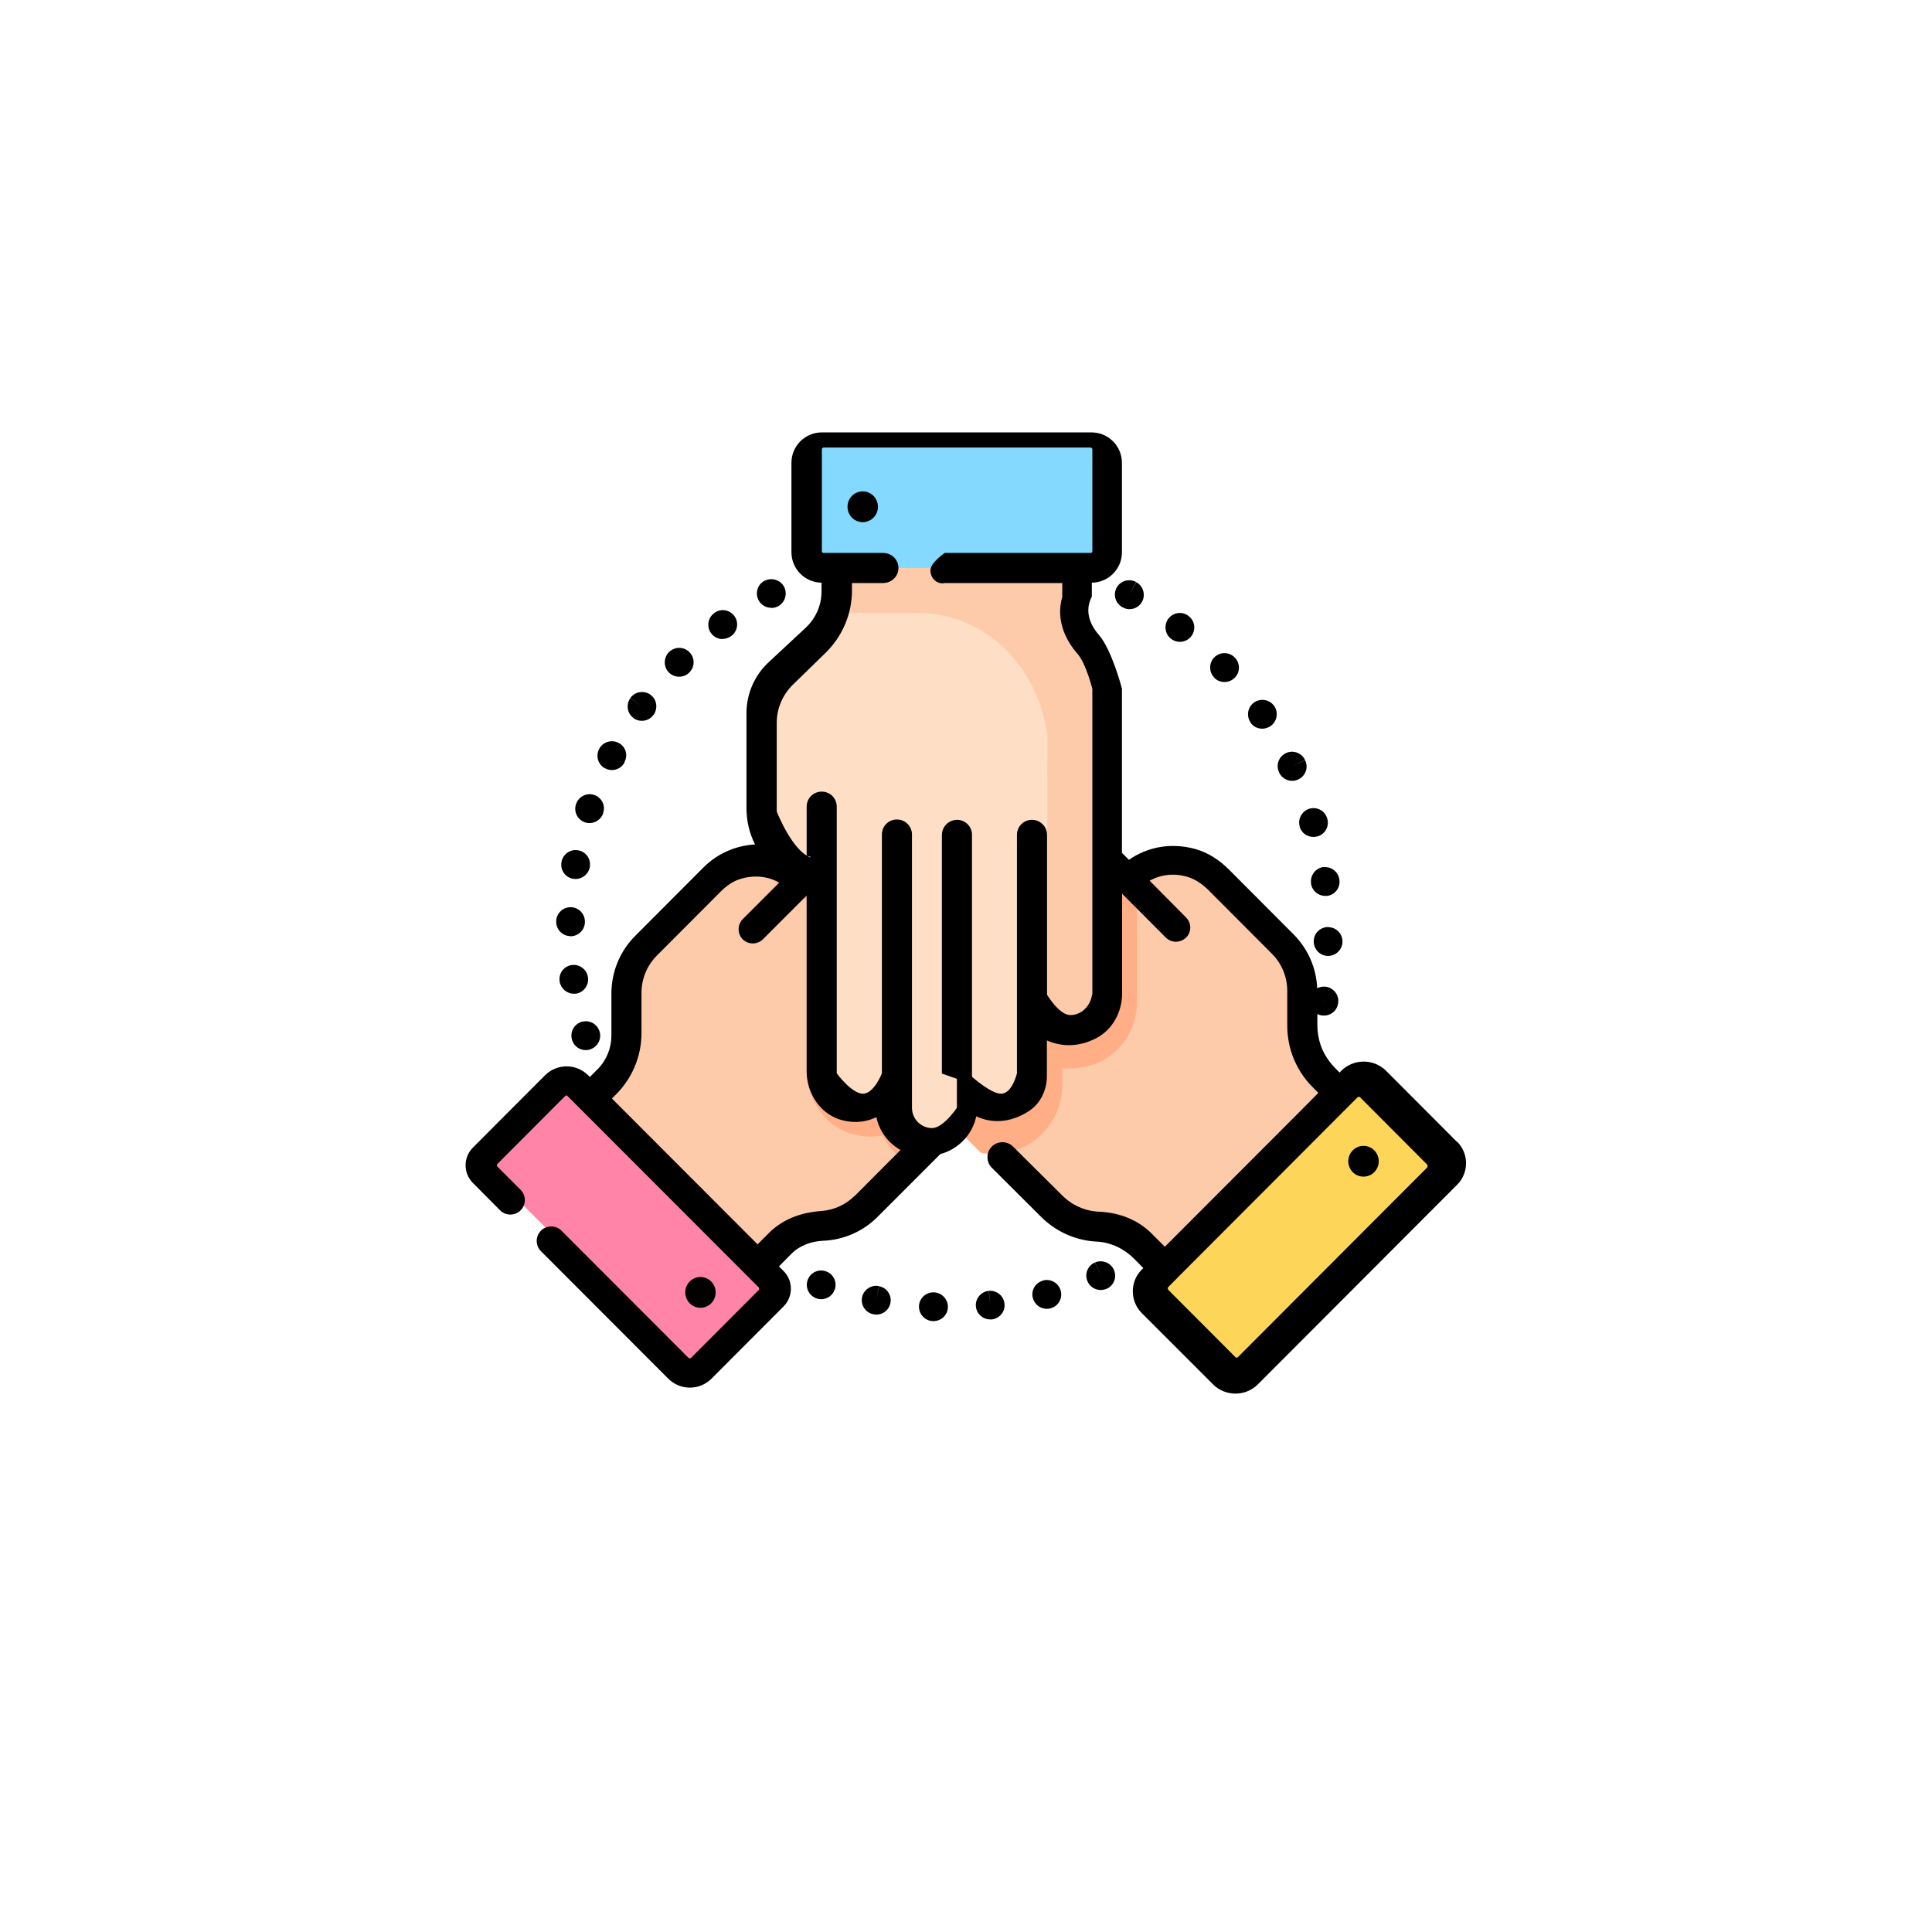 <?xml version="1.0" encoding="UTF-8"?>
<svg id="Capa_2" data-name="Capa 2" xmlns="http://www.w3.org/2000/svg" xmlns:xlink="http://www.w3.org/1999/xlink" viewBox="0 0 113 112">
  <defs>
    <style>
      .cls-1 {
        fill: #ffae85;
      }

      .cls-2 {
        fill: #fedfc5;
      }

      .cls-3 {
        fill: #fdd559;
      }

      .cls-4 {
        fill: #fecbaa;
      }

      .cls-5 {
        fill: #ff84a7;
      }

      .cls-6 {
        fill: #83d9ff;
      }

      .cls-7 {
        fill: #fff;
        filter: url(#drop-shadow-1);
      }
    </style>
    <filter id="drop-shadow-1" filterUnits="userSpaceOnUse">
      <feOffset dx="0" dy="2.39"/>
      <feGaussianBlur result="blur" stdDeviation="4.43"/>
      <feFlood flood-color="#666565" flood-opacity=".3"/>
      <feComposite in2="blur" operator="in"/>
      <feComposite in="SourceGraphic"/>
    </filter>
  </defs>
  <g id="Capa_1-2" data-name="Capa 1">
    <g>
      <circle class="cls-7" cx="56.5" cy="53.43" r="42.26"/>
      <g>
        <path class="cls-4" d="m62.16,70.59l-12.99-12.99c-.24-.24-.36-.57-.34-.91.09-1.31.9-2.04,1.79-2.18.62-.1,1.28.09,1.76.57l-3.26-3.26c-.4-.4-.59-.91-.59-1.43,0-.11,0-.22.03-.32.07-.41.25-.8.57-1.11s.69-.5,1.09-.56c.55-.09,1.12.04,1.58.4l-1.24-1.24c-.4-.4-.59-.92-.59-1.43,0-.11,0-.22.03-.33.06-.4.25-.79.56-1.1s.7-.5,1.11-.57c.62-.1,1.28.09,1.76.57l1.42,1.42c-.48-.48-.67-1.14-.57-1.76.14-.87.85-1.67,2.14-1.8.34-.03.69.09.94.34l8.57,8.57.02-.03c.42-.42.91-.71,1.43-.89,1.29-.44,2.78-.14,3.81.89l4.36,4.36c.4.4.62.93.62,1.49v3.96c0,.6.24,1.18.67,1.6l1.43,1.43-9.77,9.77-1.7-1.7c-.45-.45-1.07-.64-1.71-.61-1.1.04-2.15-.38-2.92-1.15Z"/>
        <path class="cls-3" d="m67.71,74.69l11.09-11.09c.37-.37.96-.37,1.32,0l3.95,3.95c.37.37.37.96,0,1.32l-11.09,11.09c-.37.37-.96.37-1.32,0l-3.95-3.95c-.37-.37-.37-.96,0-1.32Z"/>
        <path class="cls-4" d="m50.64,70.59l12.98-12.98c.24-.24.36-.57.34-.91-.1-1.31-.91-2.04-1.79-2.18-.62-.1-1.28.09-1.76.57l3.26-3.26c.4-.4.59-.91.59-1.43,0-.11,0-.22-.03-.32-.07-.41-.25-.8-.57-1.11-.31-.31-.69-.5-1.09-.56-.55-.09-1.12.04-1.58.4l1.24-1.24c.4-.4.59-.92.59-1.43,0-.11,0-.22-.03-.33-.06-.4-.25-.79-.56-1.1-.31-.31-.7-.5-1.11-.57-.62-.1-1.28.09-1.76.57l-1.42,1.42c.48-.48.67-1.14.57-1.76-.14-.87-.85-1.67-2.14-1.8-.34-.03-.69.09-.93.34l-8.57,8.57-.02-.03c-.42-.42-.91-.71-1.43-.89-1.29-.44-2.78-.14-3.81.89l-4.36,4.36c-.39.39-.62.93-.62,1.49v3.96c0,.6-.24,1.18-.67,1.6l-1.43,1.43,9.77,9.77,1.7-1.7c.45-.45,1.07-.64,1.71-.61,1.1.04,2.15-.38,2.92-1.15Z"/>
        <path class="cls-5" d="m45.34,74.69l-11.09-11.09c-.37-.37-.96-.37-1.32,0l-3.95,3.95c-.37.37-.37.96,0,1.32l11.09,11.09c.37.37.96.37,1.32,0l3.95-3.95c.37-.37.37-.96,0-1.32Z"/>
        <path class="cls-2" d="m64.74,40.29v17.84c0,.81-.44,1.58-1.17,1.92-.85.4-1.7.26-2.31-.18-.55-.4-.91-1.05-.91-1.78v4.6c0,.61-.25,1.16-.65,1.56-.08.08-.17.16-.27.23-.36.26-.81.42-1.29.42s-.92-.15-1.28-.41c-.49-.35-.83-.9-.91-1.52v1.82s.35,1.07-.02,1.43c-.08.08-.16.15-.25.21-.33.24-.74.38-1.18.38s-.85-.14-1.19-.39c-.51-.37-.88-1.64-.88-1.64v-2.09c0,.73-.36,1.38-.91,1.78-.6.44-1.44.57-2.29.19-.74-.33-1.19-1.11-1.19-1.93v-11.7s-.04,0-.04,0c-.55,0-1.08-.13-1.54-.36-1.15-.57-1.94-1.75-1.94-3.12v-5.59c0-1.09.45-2.14,1.25-2.88l1.79-1.66c.86-.8,1.35-1.92,1.35-3.1v-1.12h14.05v1.69c-.4,1.03-.02,2.02.65,2.79.63.72,1.1,2.59,1.1,2.59Z"/>
        <path class="cls-1" d="m64.11,55.08c-.31-.31-.7-.5-1.11-.57-.62-.1-1.28.09-1.76.57l3.26-3.26c.4-.4.59-.91.59-1.43,0-.11,0-.22-.03-.32-.06-.41-.25-.8-.57-1.11s-.69-.5-1.09-.56c-.55-.09-1.12.04-1.58.4l1.24-1.24c.4-.4.59-.92.59-1.43,0-.11,0-.22-.03-.33-.06-.4-.25-.79-.56-1.1s-.7-.5-1.11-.57c-.62-.1-1.28.09-1.76.57l-1.42,1.42c.48-.48.67-1.14.57-1.76-.08-.5-.35-.98-.81-1.32-.82-.6-1.97-.43-2.69.28l-8.15,8.15-.02-.03c-.42-.42-.91-.71-1.43-.89-.62-.21-1.28-.25-1.92-.12.51.78,1.23,1.42,2.11,1.85.24.12.49.22.75.3v10.03c0,1.81,1.22,3.47,2.99,3.8.49.09.97.09,1.44,0,.26.54.66,1.01,1.15,1.37.31.22.64.4,1,.51l10.35-10.35c.79-.79.79-2.07,0-2.86Z"/>
        <path class="cls-1" d="m63.82,62.3c1.61-.48,2.68-2.01,2.68-3.69v-7.88c-.19.13-.37.28-.54.45l-.02.04-8.95-8.95c-.58-.58-1.45-.81-2.21-.51-.87.34-1.35,1.02-1.47,1.75-.11.67.1,1.39.62,1.9l-1.54-1.54c-.52-.52-1.23-.72-1.9-.62-.44.07-.87.27-1.2.61s-.54.76-.61,1.2c-.02.12-.03.24-.03.36,0,.56.22,1.13.65,1.56l1.34,1.34c-.5-.39-1.12-.53-1.71-.43-.43.07-.85.28-1.19.61s-.54.76-.61,1.2c-.02.12-.03.23-.03.35,0,.56.22,1.12.64,1.55l3.53,3.53c-.52-.52-1.23-.72-1.9-.62-.74.12-1.44.62-1.76,1.51-.28.76-.04,1.61.53,2.18l9.22,9.22c.25.05.5.07.75.07.85,0,1.67-.26,2.35-.76.18-.13.34-.27.49-.42.76-.76,1.18-1.77,1.18-2.84v-.99c.55.05,1.12-.01,1.71-.19Z"/>
        <path class="cls-2" d="m64.74,40.29v17.8c0,1.22-.98,2.2-2.2,2.2-.03,0-.07,0-.1,0-.44-.02-.84-.17-1.18-.41,0,0,0,0,0,0-.55-.4-.91-1.05-.91-1.78v4.6c0,.61-.25,1.16-.65,1.56-.08.08-.17.16-.27.23-.36.26-.81.42-1.29.42s-.92-.15-1.28-.41c-.49-.35-.83-.9-.91-1.52v1.82s.35,1.07-.02,1.43c-.08.08-.16.15-.25.21-.33.24-.74.38-1.18.38s-.85-.14-1.19-.39c-.51-.37-.88-1.64-.88-1.64v-2.09c0,.73-.36,1.38-.91,1.78-.6.44-1.44.57-2.29.19-.74-.33-1.19-1.11-1.19-1.93v-11.7s-.04,0-.04,0c-.55,0-1.08-.13-1.54-.36-1.15-.57-1.94-1.75-1.94-3.12v-5.59c0-1.09.45-2.14,1.25-2.88l1.81-1.68c.53-.49.91-1.09,1.13-1.74.14-.4.2-.83.2-1.25v-1.21h14.05v1.69c-.4.35-.36.71-.26,1.04.16.64.47,1.24.92,1.75.62.71,1.1,2.59,1.1,2.59Z"/>
        <path class="cls-4" d="m64.74,40.29v17.78c0,1.23-.99,2.22-2.22,2.22-.03,0-.07,0-.1,0-.44-.02-.85-.17-1.19-.42l.03-16.77c0-.11-.02-.29-.07-.51-.75-4.03-3.84-6.74-7.58-6.74h-4.87c.12-.43.18-.89.18-1.34v-1.3h14.05v1.69c-.4.35-.36.71-.26,1.04.16.64.47,1.24.92,1.75.62.71,1.1,2.59,1.1,2.59Z"/>
        <path class="cls-6" d="m63.81,33.22h-15.7c-.52,0-.94-.42-.94-.94v-5.15c0-.52.42-.94.94-.94h15.69c.52,0,.94.42.94.94v5.16c0,.52-.42.94-.94.94Z"/>
        <path d="m51.42,75.22l-.17.82.16-.82c-.45-.09-.9.21-.99.66-.09.46.21.9.66.99,0,0,.01,0,.02,0,.05.01.11.02.16.02.39,0,.75-.28.82-.68.09-.46-.21-.9-.67-.98Z"/>
        <path d="m57.84,75.49l.08.84-.09-.83c-.46.05-.8.46-.75.92.04.43.41.75.83.75.03,0,.06,0,.09,0h.02c.46-.06.79-.47.73-.93-.05-.46-.47-.79-.93-.74Z"/>
        <path d="m54.63,75.59s-.01,0-.01,0c-.46-.02-.85.34-.87.8-.02.46.34.86.81.88.01,0,.03,0,.04,0,.45,0,.82-.35.84-.8.02-.46-.34-.86-.8-.88Z"/>
        <path d="m48.32,74.36h-.01c-.44-.16-.91.07-1.07.5-.16.44.07.92.51,1.08.09.03.19.05.28.05.34,0,.67-.21.79-.56.16-.44-.07-.92-.51-1.07Z"/>
        <path d="m61.01,74.9l.21.81-.21-.81c-.45.12-.72.57-.6,1.02.1.38.44.63.81.63.07,0,.14,0,.21-.03,0,0,.02,0,.02,0,.45-.12.71-.58.59-1.03-.12-.45-.58-.71-1.03-.6Z"/>
        <path d="m64.05,73.84l.33.77-.34-.77c-.43.19-.62.68-.43,1.11.14.32.45.5.77.5.11,0,.23-.02.33-.07,0,0,.02,0,.02,0,.42-.19.61-.68.42-1.11-.19-.42-.68-.61-1.11-.43Z"/>
        <path d="m45.11,35.56c.13,0,.27-.03.4-.1.41-.22.56-.73.35-1.14-.22-.41-.73-.56-1.14-.35h-.01c-.41.22-.56.73-.34,1.14.15.28.44.44.74.44Z"/>
        <path d="m35.4,44.94c.12.07.26.1.39.1.3,0,.59-.16.74-.45v-.03c.22-.42.05-.92-.37-1.12-.41-.2-.91-.04-1.12.37-.21.41-.06.92.35,1.13Z"/>
        <path d="m34.21,48.1c.09.03.18.04.27.04.35,0,.68-.22.8-.57v-.03c.15-.44-.1-.91-.54-1.05-.44-.14-.91.11-1.05.55-.15.44.09.91.53,1.06Z"/>
        <path d="m37.05,42c.15.11.32.16.49.16.26,0,.52-.12.68-.35h.01c.27-.39.18-.92-.19-1.18-.38-.27-.9-.18-1.17.19l.68.5-.68-.49c-.27.38-.19.9.19,1.17Z"/>
        <path d="m42.26,37.37c.18,0,.35-.06.51-.17.37-.27.46-.8.18-1.17-.27-.37-.8-.46-1.17-.18l-.02.02c-.37.28-.44.81-.16,1.18.17.22.42.33.67.33Z"/>
        <path d="m33.46,60.83c.11.36.44.59.8.59.08,0,.17-.01.25-.04.44-.14.69-.6.56-1.04-.13-.44-.58-.7-1.03-.58-.45.12-.71.58-.59,1.03,0,0,0,.03.01.04Z"/>
        <path d="m39.72,39.58c.22,0,.44-.08.6-.25.33-.33.33-.86,0-1.19s-.86-.33-1.19,0h-.01c-.32.35-.32.88.01,1.2.16.16.38.24.59.24Z"/>
        <path d="m34.39,57.17c-.06-.46-.48-.78-.93-.73-.46.06-.79.47-.73.93v.03c.07.42.42.72.83.72.04,0,.08,0,.12,0,.46-.07.77-.49.71-.95Z"/>
        <path d="m33.34,54.76s.02,0,.03,0c.45,0,.83-.36.84-.82v-.04c0-.46-.38-.84-.84-.84s-.83.37-.84.83c-.01.46.35.85.81.86Z"/>
        <path d="m33.52,51.4c.05,0,.1.01.15.01.4,0,.75-.29.83-.69,0-.01,0-.02,0-.04.07-.46-.25-.89-.71-.95-.45-.07-.88.24-.95.7-.08.46.22.89.68.97Z"/>
        <path d="m73.14,42.26c.16.24.42.36.69.36.16,0,.33-.05.48-.15.38-.26.48-.79.22-1.17l-.7.47.7-.47c-.26-.38-.78-.48-1.17-.22-.38.26-.48.78-.22,1.17h.01Z"/>
        <path d="m77.42,50.71c-.46.05-.79.47-.74.93v.04c.06.42.42.72.83.72.04,0,.08,0,.12,0,.46-.07.77-.48.71-.94-.05-.46-.47-.79-.93-.74Z"/>
        <path d="m76.01,48.34h0c.11.38.44.61.81.61.08,0,.16-.01.24-.03.45-.13.7-.6.57-1.04h0c-.13-.46-.6-.71-1.04-.58-.44.13-.7.6-.57,1.04Z"/>
        <path d="m74.82,45.2c.15.3.45.47.76.47.12,0,.25-.03.37-.09.42-.2.59-.71.38-1.12l-.76.35.76-.36c-.2-.42-.7-.6-1.12-.4s-.6.7-.4,1.12v.02Z"/>
        <path d="m71.02,39.64c.16.17.38.25.6.25s.42-.08.59-.24c.33-.32.34-.85.02-1.18-.31-.34-.84-.36-1.18-.05-.34.31-.36.85-.05,1.19l.03.03Z"/>
        <path d="m77.7,54.22c-.46-.01-.85.35-.86.81-.02.46.33.85.79.88.02,0,.03,0,.05,0,.44,0,.81-.35.84-.79v-.03c.01-.46-.35-.85-.81-.86Z"/>
        <path d="m65.65,35.52h.02c.13.08.26.11.39.11.3,0,.59-.16.74-.44.22-.41.06-.92-.34-1.14l-.41.73.4-.74c-.41-.22-.92-.07-1.14.33-.22.41-.07.92.33,1.14Z"/>
        <path d="m68.49,37.36h.01c.15.13.33.18.51.18.25,0,.5-.11.67-.33.28-.37.21-.9-.16-1.18h0c-.37-.29-.89-.22-1.18.15-.28.37-.21.9.15,1.18Z"/>
        <path d="m85.25,66.82l-4.18-4.19c-.35-.35-.82-.54-1.31-.54s-.96.19-1.31.54l-.1.1-.27-.27c-.33-.34-.59-.73-.77-1.15-.02-.06-.04-.11-.06-.16-.13-.38-.2-.78-.2-1.19v-.65c.08.04.16.07.25.08.05,0,.1.01.14.01.4,0,.75-.28.82-.69.09-.45-.2-.89-.66-.99-.2-.04-.4,0-.56.08-.05-1.19-.54-2.31-1.39-3.16l-3.77-3.78c-.55-.55-1.21-.99-1.96-1.2-1.4-.39-2.79-.14-3.89.63l-.41-.41v-9.61s-.59-2.27-1.35-3.14c-.54-.62-.84-1.41-.41-2.24v-.81h-.02c.98,0,1.78-.79,1.78-1.78v-5.23c0-.98-.79-1.78-1.78-1.78h-15.77c-.98,0-1.78.79-1.78,1.78v5.23c0,.98.8,1.78,1.78,1.78h-.02v.51c0,.8-.33,1.57-.92,2.12l-2.17,2.02c-.83.77-1.3,1.85-1.3,2.98v5.57c0,.76.18,1.47.5,2.11-1.15.07-2.22.54-3.03,1.36l-3.98,3.99c-.89.89-1.39,2.1-1.39,3.37v2.46c0,.74-.29,1.45-.82,1.98l-.44.44s0,0,0,0l-.09-.09c-.34-.34-.79-.53-1.27-.53s-.93.19-1.27.53l-4.21,4.22c-.57.57-.57,1.5,0,2.07l1.59,1.6c.33.33.87.33,1.2,0,.33-.33.33-.87,0-1.2l-1.38-1.38v-.11s3.99-4,3.99-4c.04-.04.1-.04.13,0l.69.69h0l9.45,9.46,1.07,1.07v.11s-4,4.01-4,4.01h-.11s-7.45-7.46-7.45-7.46c-.33-.33-.87-.33-1.2,0-.33.33-.33.87,0,1.2l7.44,7.45c.34.34.79.53,1.27.53s.93-.19,1.27-.53l4.21-4.22c.57-.57.57-1.5,0-2.07l-.27-.27.72-.73c.5-.5,1.17-.74,1.87-.77,1.2-.05,2.34-.55,3.19-1.41l3.66-3.66c1.05-.28,1.88-1.14,2.1-2.21.88.42,2,.41,3.1-.32.66-.44,1.03-1.22,1.03-2.02v-2.1c.84.38,1.87.41,2.91-.14.94-.5,1.49-1.53,1.49-2.6v-5.84s2.56,2.57,2.56,2.57c.16.16.38.24.59.24s.42-.08.59-.24c.33-.32.33-.85,0-1.18l-2.13-2.15c.67-.37,1.47-.46,2.26-.21.44.14.83.42,1.16.74l3.73,3.74c.58.58.9,1.36.9,2.18v2.04c0,1.34.53,2.63,1.48,3.58l.34.34-1.27,1.28-7.71,7.72-.43-.43s0,0-.01-.01l-.33-.33c-.81-.82-1.92-1.23-3.07-1.28-.81-.03-1.58-.37-2.15-.94l-2.89-2.87c-.34-.34-.9-.34-1.24,0-.34.34-.34.9,0,1.24l2.88,2.87c.87.87,2.03,1.39,3.26,1.45.82.04,1.59.41,2.17.99l.08.08s.05.05.07.07l.4.41-.1.1c-.69.69-.68,1.83,0,2.52l4.18,4.18c.35.35.82.54,1.31.54s.96-.19,1.31-.54l11.66-11.68c.69-.69.69-1.82,0-2.51Zm-7.8-8.23h-.02s-.15-.03-.15-.03l.17.03Zm-27.46,11.35c-.52.52-1.22.84-1.96.89-1.14.08-2.23.46-3.04,1.27l-.68.68-.44-.44s-.01-.01-.02-.02l-8.06-8.07.25-.25c.95-.95,1.48-2.24,1.48-3.58v-2.35c0-.82.32-1.6.9-2.18l3.73-3.74c.33-.33.71-.61,1.15-.74.8-.25,1.61-.16,2.28.21l-2.14,2.14c-.32.33-.32.85,0,1.18.16.16.38.24.59.24s.43-.08.59-.24l2.56-2.56v10.28c0,1.32.84,2.56,2.12,2.87.71.18,1.38.09,1.96-.19.17.83.7,1.52,1.41,1.92l-2.68,2.69Zm13.88-11.76c-.09.66-.62,1.19-1.27,1.19s-1.36-1.19-1.36-1.19v-9.35c0-.48-.39-.88-.88-.88s-.88.39-.88.88v13.95s-.28,1.19-.93,1.19c-.59,0-1.7-.99-1.7-.99v-14.16c0-.48-.39-.87-.87-.87-.15,0-.3.04-.43.11-.27.15-.46.44-.46.77v13.96l.88.31v1.69s-.8,1.19-1.45,1.19-1.18-.53-1.18-1.19v-15.98c0-.48-.39-.88-.88-.88s-.88.39-.88.88v13.97s-.46,1.19-1.11,1.19-1.53-1.19-1.53-1.19v-15.6c0-.49-.39-.88-.88-.88s-.88.39-.88.88v2.87s.28.05.22.1c-1.09-.41-1.97-2.69-1.97-2.69v-5.19c0-.83.34-1.63.94-2.22l1.92-1.87c.98-.96,1.54-2.27,1.54-3.64v-.44h1.82c.5,0,.9-.39.9-.88s-.4-.88-.9-.88h-3.48c-.05,0-.1-.04-.1-.1v-5.96c0-.05.04-.1.1-.1h15.62c.05,0,.1.04.1.1v5.96c0,.05-.04.1-.1.1h-8.53s-.84.56-.84,1.02.38.84.84.74h6.87v.81c-.36,1.23.09,2.42.9,3.34.49.56.86,2.04.86,2.04v17.88Zm19.62,10.09l-11.09,11.11s-.04.03-.07.03-.05,0-.07-.03l-3.94-3.95s-.04-.1,0-.14l.63-.64h0s6.44-6.45,6.44-6.45l4.02-4.03s.1-.04.13,0l3.94,3.95s.04.1,0,.14Z"/>
        <path d="m50.46,28.74c-.49,0-.89.4-.89.9s.4.9.89.9.89-.4.89-.9-.4-.9-.89-.9Z"/>
        <path d="m79.75,67.02c-.49,0-.89.4-.89.9s.4.9.89.9.89-.4.89-.9-.4-.9-.89-.9Z"/>
        <path d="m41.86,75.59c0-.49-.4-.9-.89-.9s-.89.4-.89.9.4.9.89.9.89-.4.89-.9Z"/>
      </g>
    </g>
  </g>
</svg>